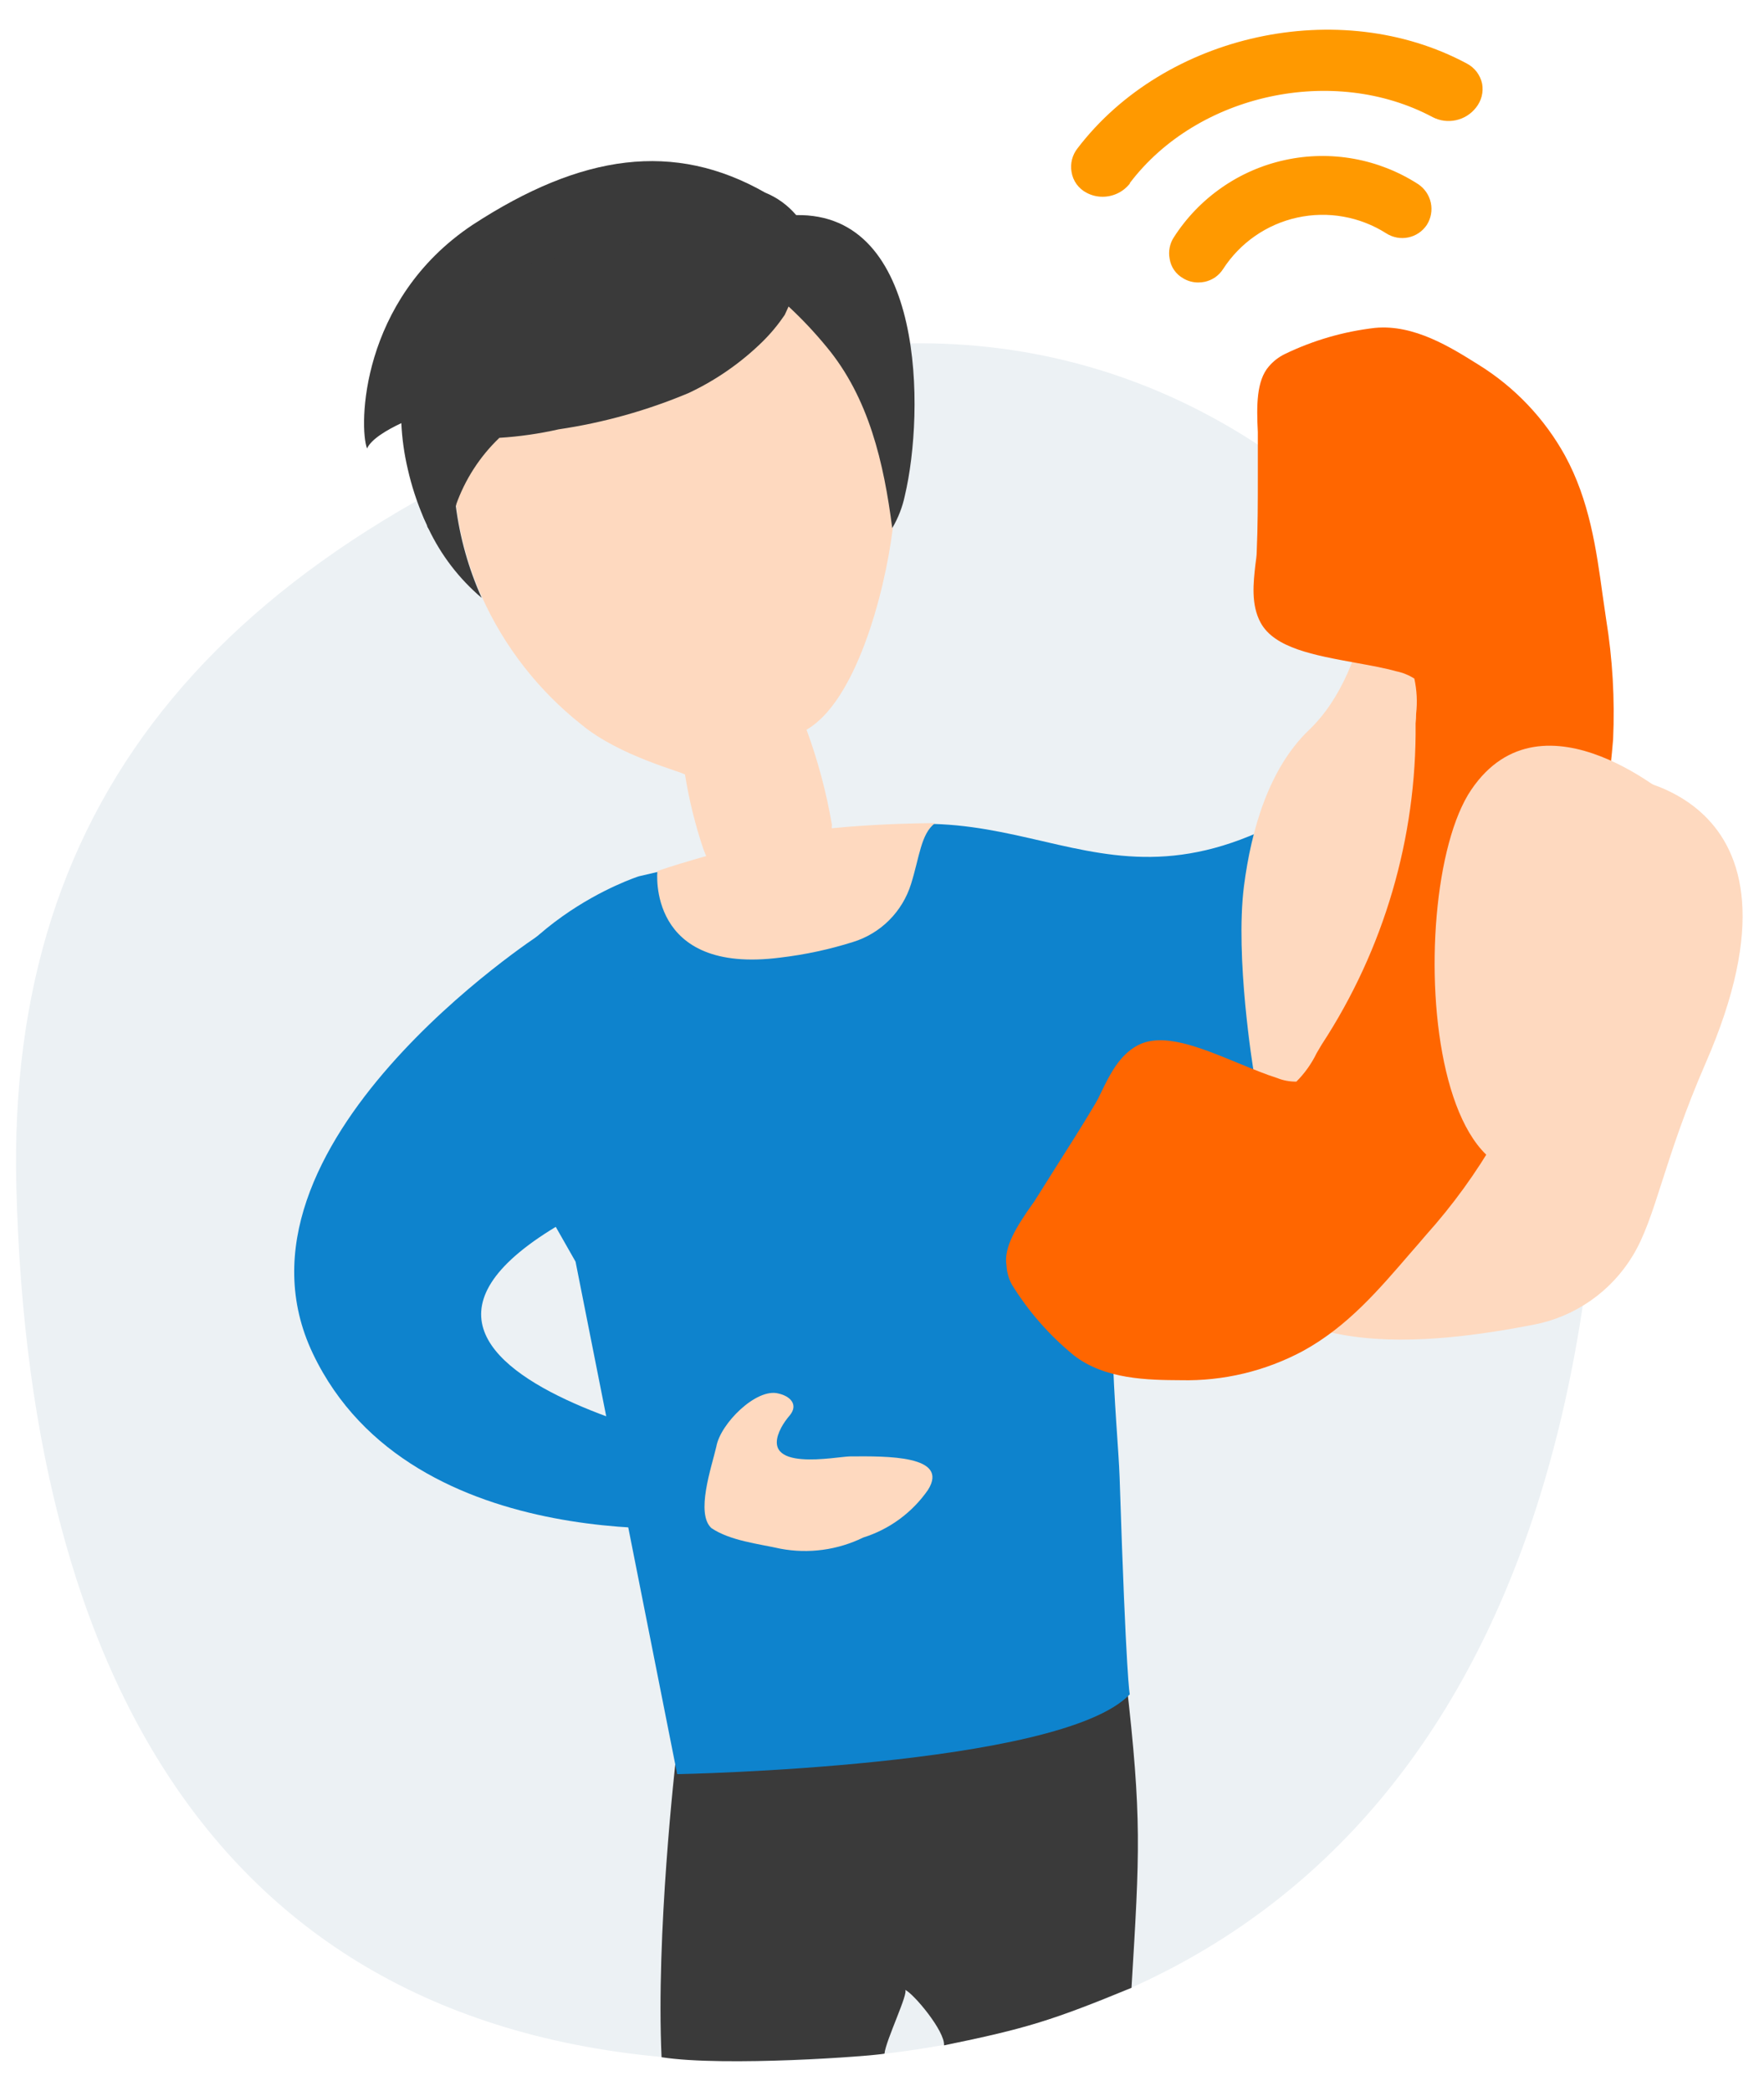 <svg width="54" height="64" viewBox="0 0 54 64" fill="none" xmlns="http://www.w3.org/2000/svg">
<path d="M48.974 34.411C48.178 53.163 38.846 63.088 23.096 63.088C7.347 63.088 0.884 52.05 0.5 36.292C0.212 24.415 6.722 16.551 20.981 11.745C38.122 5.964 49.519 21.608 48.974 34.411Z" fill="#ECF1F4"/>
<path d="M34.477 51.447C28.893 52.83 26.352 52.669 20.714 53.611C20.667 54.033 20.078 59.187 20.252 62.967C22.194 63.268 26.715 62.931 27.076 62.858C27.112 62.459 27.84 60.962 27.703 60.902C27.962 61.011 28.934 62.171 28.898 62.604C31.431 62.085 32.201 61.844 34.638 60.842C34.889 56.678 34.959 55.666 34.477 51.447Z" fill="#3A3A3A"/>
<path d="M40.824 38.804L38.374 35.239L43.284 25.378L41.666 23.547C34.216 29.255 32.046 23.788 25.539 25.602L26.456 26.121L27.701 31.858L30.112 32.187C30.275 32.187 33.565 34.076 33.661 34.209C35.471 36.775 38.605 38.755 40.824 38.804Z" fill="#0E83CD"/>
<path d="M17.619 38.617L20.73 54.303C20.73 54.303 32.469 54.088 34.585 51.859C34.585 51.859 34.476 51.475 34.274 45.221C34.219 43.589 33.693 39.284 34.416 35.179L34.803 34.069C34.266 28.708 30.432 25.83 28.153 25.35L24.557 25.654L19.556 26.822C19.556 26.822 15.102 28.236 14.112 32.45L17.619 38.617Z" fill="#0E83CD"/>
<path d="M24.596 6.841C24.52 6.75 24.445 6.664 24.37 6.581C24.114 6.28 23.79 6.045 23.424 5.896C20.639 4.311 17.806 4.705 14.467 6.882C11.008 9.186 10.988 13.079 11.236 13.727C11.363 13.444 11.835 13.162 12.291 12.949C12.551 12.822 12.81 12.71 13.002 12.632C12.823 13.699 12.584 14.866 12.976 15.858L13.067 16.057C13.072 16.071 13.078 16.084 13.085 16.096C13.085 16.096 13.085 16.096 13.085 16.112C13.085 16.128 13.111 16.159 13.121 16.182C13.166 16.247 13.222 16.305 13.287 16.351C13.562 16.439 13.736 16.091 13.834 15.873C13.87 15.741 13.912 15.614 13.959 15.484C14.233 14.696 14.691 13.985 15.294 13.408C15.905 13.371 16.511 13.284 17.108 13.149C18.477 12.947 19.815 12.573 21.09 12.036C21.928 11.642 22.693 11.109 23.354 10.46C23.604 10.212 23.83 9.94 24.028 9.648C24.069 9.563 24.108 9.472 24.147 9.389C24.37 8.906 24.515 8.391 24.577 7.863C24.711 7.537 24.717 7.172 24.596 6.841Z" fill="#3A3A3A"/>
<path d="M19.646 8.706C18.805 8.657 17.973 8.887 17.276 9.36L20.182 8.745C20.004 8.723 19.825 8.71 19.646 8.706Z" fill="#3A3A3A"/>
<path d="M25.46 25.306C25.647 26.632 25.546 27.948 24.478 28.16C22.922 28.49 22.051 27.317 21.569 26.085L21.528 25.978C21.28 25.239 21.093 24.48 20.97 23.71C20.9 23.625 18.969 23.152 17.792 22.172C16.484 21.135 15.443 19.801 14.756 18.279C14.354 17.383 14.086 16.431 13.963 15.456C13.462 12.781 12.897 10.565 13.501 9.994C14.098 9.958 17.255 8.92 17.831 8.79C19.194 8.58 19.951 9.125 21.201 8.588C22.02 8.199 22.134 8.484 22.79 7.828C23.034 7.568 23.412 7.843 23.596 7.547C23.638 7.462 24.115 9.455 24.154 9.364C24.569 9.748 24.957 10.161 25.315 10.599C26.611 12.156 27.07 14.151 27.327 16.146V16.196C27.068 18.243 26.178 21.481 24.69 22.335C25.038 23.281 25.299 24.258 25.468 25.252L25.46 25.306Z" fill="#FED9BF"/>
<path d="M49.356 23.741L47.463 23.616L48.363 22.059C50.909 16.535 45.973 12.516 43.531 12.913C43.134 12.976 42.774 13.182 42.519 13.492C42.263 13.802 42.13 14.195 42.144 14.597C42.219 16.618 42.066 20.435 40.07 22.345C38.843 23.52 38.304 25.394 38.081 27.119C37.801 29.307 38.371 32.758 38.371 32.758C37.503 33.915 36.93 36.279 37.334 37.748C38.493 41.858 43.896 41.134 46.955 40.545C47.58 40.424 48.171 40.174 48.693 39.81C49.215 39.446 49.654 38.977 49.983 38.433C50.696 37.26 50.924 35.501 52.21 32.548C55.917 24.058 49.356 23.741 49.356 23.741Z" fill="#FED9BF"/>
<path d="M20.124 26.663C20.124 26.663 19.79 29.839 23.886 29.31C24.642 29.221 25.387 29.061 26.113 28.832C26.531 28.703 26.911 28.474 27.22 28.165C27.529 27.855 27.759 27.475 27.889 27.057C28.148 26.235 28.189 25.521 28.625 25.194C28.625 25.194 25.353 25.194 23.622 25.654C20.803 26.398 20.124 26.663 20.124 26.663Z" fill="#FED9BF"/>
<path d="M24.368 6.584C24.107 6.59 23.847 6.618 23.591 6.667L20.14 7.313L16.583 7.978L15.027 8.271C14.112 8.739 13.348 9.459 12.826 10.347C12.407 11.144 12.219 12.043 12.285 12.941C12.307 13.418 12.373 13.891 12.482 14.355C12.598 14.867 12.761 15.368 12.969 15.85L13.06 16.05C13.065 16.063 13.071 16.076 13.078 16.089C13.078 16.089 13.078 16.089 13.078 16.104C13.078 16.12 13.104 16.151 13.114 16.174C13.5 16.991 14.056 17.716 14.745 18.3C14.343 17.403 14.075 16.451 13.952 15.476C14.227 14.689 14.684 13.977 15.287 13.401C15.898 13.363 16.505 13.276 17.102 13.141C18.47 12.939 19.808 12.565 21.084 12.028C21.921 11.634 22.686 11.102 23.347 10.453C23.598 10.205 23.823 9.933 24.021 9.641C24.062 9.555 24.101 9.464 24.14 9.381C24.555 9.766 24.943 10.179 25.302 10.616C26.598 12.173 27.057 14.169 27.313 16.164C27.496 15.855 27.627 15.519 27.7 15.168C28.306 12.607 28.325 6.504 24.368 6.584Z" fill="#3A3A3A"/>
<path d="M30.977 39.32C31.483 40.14 32.122 40.869 32.867 41.479C33.823 42.229 35.163 42.239 36.146 42.245C37.448 42.275 38.736 41.967 39.884 41.352C41.256 40.602 42.218 39.463 43.166 38.365C43.33 38.181 43.493 37.987 43.654 37.8C44.474 36.886 45.196 35.89 45.808 34.826C47.812 31.045 49.028 26.896 49.381 22.631C49.436 21.403 49.365 20.172 49.168 18.959C49.132 18.72 49.096 18.471 49.062 18.23C48.865 16.795 48.655 15.311 47.906 13.941C47.276 12.803 46.364 11.846 45.259 11.162C44.429 10.643 43.296 9.921 42.091 10.036C41.134 10.146 40.202 10.416 39.335 10.835C39.146 10.926 38.978 11.056 38.842 11.216C38.461 11.655 38.464 12.418 38.505 13.227C38.505 13.264 38.505 13.3 38.505 13.331C38.505 13.738 38.505 14.153 38.505 14.553C38.505 15.332 38.505 16.11 38.471 16.888C38.471 17.005 38.448 17.148 38.43 17.288C38.37 17.83 38.29 18.508 38.591 19.06C39.016 19.839 40.227 20.054 41.507 20.288C41.964 20.371 42.391 20.448 42.744 20.547C42.94 20.587 43.127 20.663 43.296 20.77C43.373 21.124 43.392 21.488 43.351 21.847C43.351 21.947 43.345 22.046 43.335 22.143V22.158C43.368 25.642 42.367 29.058 40.46 31.972L40.307 32.231C40.15 32.556 39.94 32.851 39.685 33.106C39.484 33.108 39.285 33.072 39.099 32.997C38.752 32.888 38.35 32.722 37.919 32.545C36.714 32.05 35.586 31.58 34.808 32.006C34.256 32.309 33.961 32.916 33.725 33.402C33.66 33.537 33.6 33.661 33.538 33.767C33.139 34.442 32.706 35.119 32.288 35.779C32.084 36.108 31.866 36.445 31.658 36.78L31.588 36.876C31.13 37.53 30.717 38.173 30.811 38.734C30.822 38.939 30.878 39.14 30.977 39.32Z" fill="#FF6600"/>
<path d="M51.329 24.576C51.329 24.576 47.238 20.915 45.034 24.179C42.83 27.443 43.639 40.547 49.701 34.166C49.706 34.166 51.772 26.361 51.329 24.576Z" fill="#FED9BF"/>
<path d="M16.562 28.581C16.562 28.581 6.542 35.068 9.58 41.435C12.618 47.803 22.06 46.721 22.06 46.721L22.602 44.477C22.602 44.477 7.011 41.542 19.709 36.22L19.31 28.581H16.562Z" fill="#0E83CD"/>
<path d="M26.027 44.577C25.623 44.577 23.175 45.096 23.92 43.687C23.993 43.556 24.08 43.432 24.179 43.318C24.451 42.984 24.179 42.727 23.824 42.651C23.15 42.478 22.05 43.578 21.929 44.276C21.778 44.922 21.291 46.318 21.776 46.77C22.349 47.159 23.22 47.252 23.894 47.403C24.753 47.564 25.641 47.444 26.427 47.06C27.23 46.808 27.926 46.296 28.407 45.604C29.076 44.543 27.14 44.569 26.027 44.577Z" fill="#FED9BF"/>
<path d="M43.409 5.634C42.811 5.249 42.143 4.986 41.444 4.86C40.744 4.734 40.027 4.747 39.332 4.899C38.638 5.05 37.98 5.337 37.397 5.744C36.813 6.15 36.316 6.667 35.932 7.266C35.807 7.459 35.762 7.694 35.805 7.92C35.824 8.044 35.871 8.162 35.942 8.266C36.014 8.369 36.108 8.455 36.217 8.517C36.357 8.602 36.517 8.647 36.681 8.646C36.747 8.646 36.813 8.639 36.878 8.626C36.993 8.601 37.102 8.554 37.199 8.488C37.295 8.421 37.377 8.335 37.441 8.236C37.961 7.431 38.778 6.863 39.715 6.659C40.651 6.454 41.631 6.629 42.439 7.144C42.639 7.271 42.88 7.316 43.112 7.267C43.343 7.219 43.547 7.081 43.678 6.884C43.807 6.682 43.85 6.438 43.8 6.204C43.749 5.97 43.609 5.765 43.409 5.634Z" fill="#FF9900"/>
<path d="M45.37 2.558C45.342 2.429 45.286 2.307 45.207 2.202C45.127 2.097 45.025 2.01 44.909 1.948C41.02 -0.144 35.667 1.024 32.983 4.543C32.904 4.643 32.848 4.759 32.816 4.883C32.785 5.007 32.78 5.136 32.802 5.261C32.823 5.397 32.876 5.526 32.957 5.638C33.038 5.749 33.144 5.84 33.266 5.902C33.414 5.981 33.58 6.022 33.748 6.022C33.91 6.023 34.069 5.987 34.215 5.917C34.361 5.847 34.488 5.744 34.588 5.617V5.601C36.662 2.866 40.828 1.969 43.856 3.585C44.076 3.699 44.329 3.732 44.57 3.679C44.812 3.627 45.028 3.492 45.181 3.297C45.264 3.195 45.324 3.076 45.357 2.948C45.39 2.821 45.394 2.687 45.37 2.558Z" fill="#FF9900"/>
</svg>
